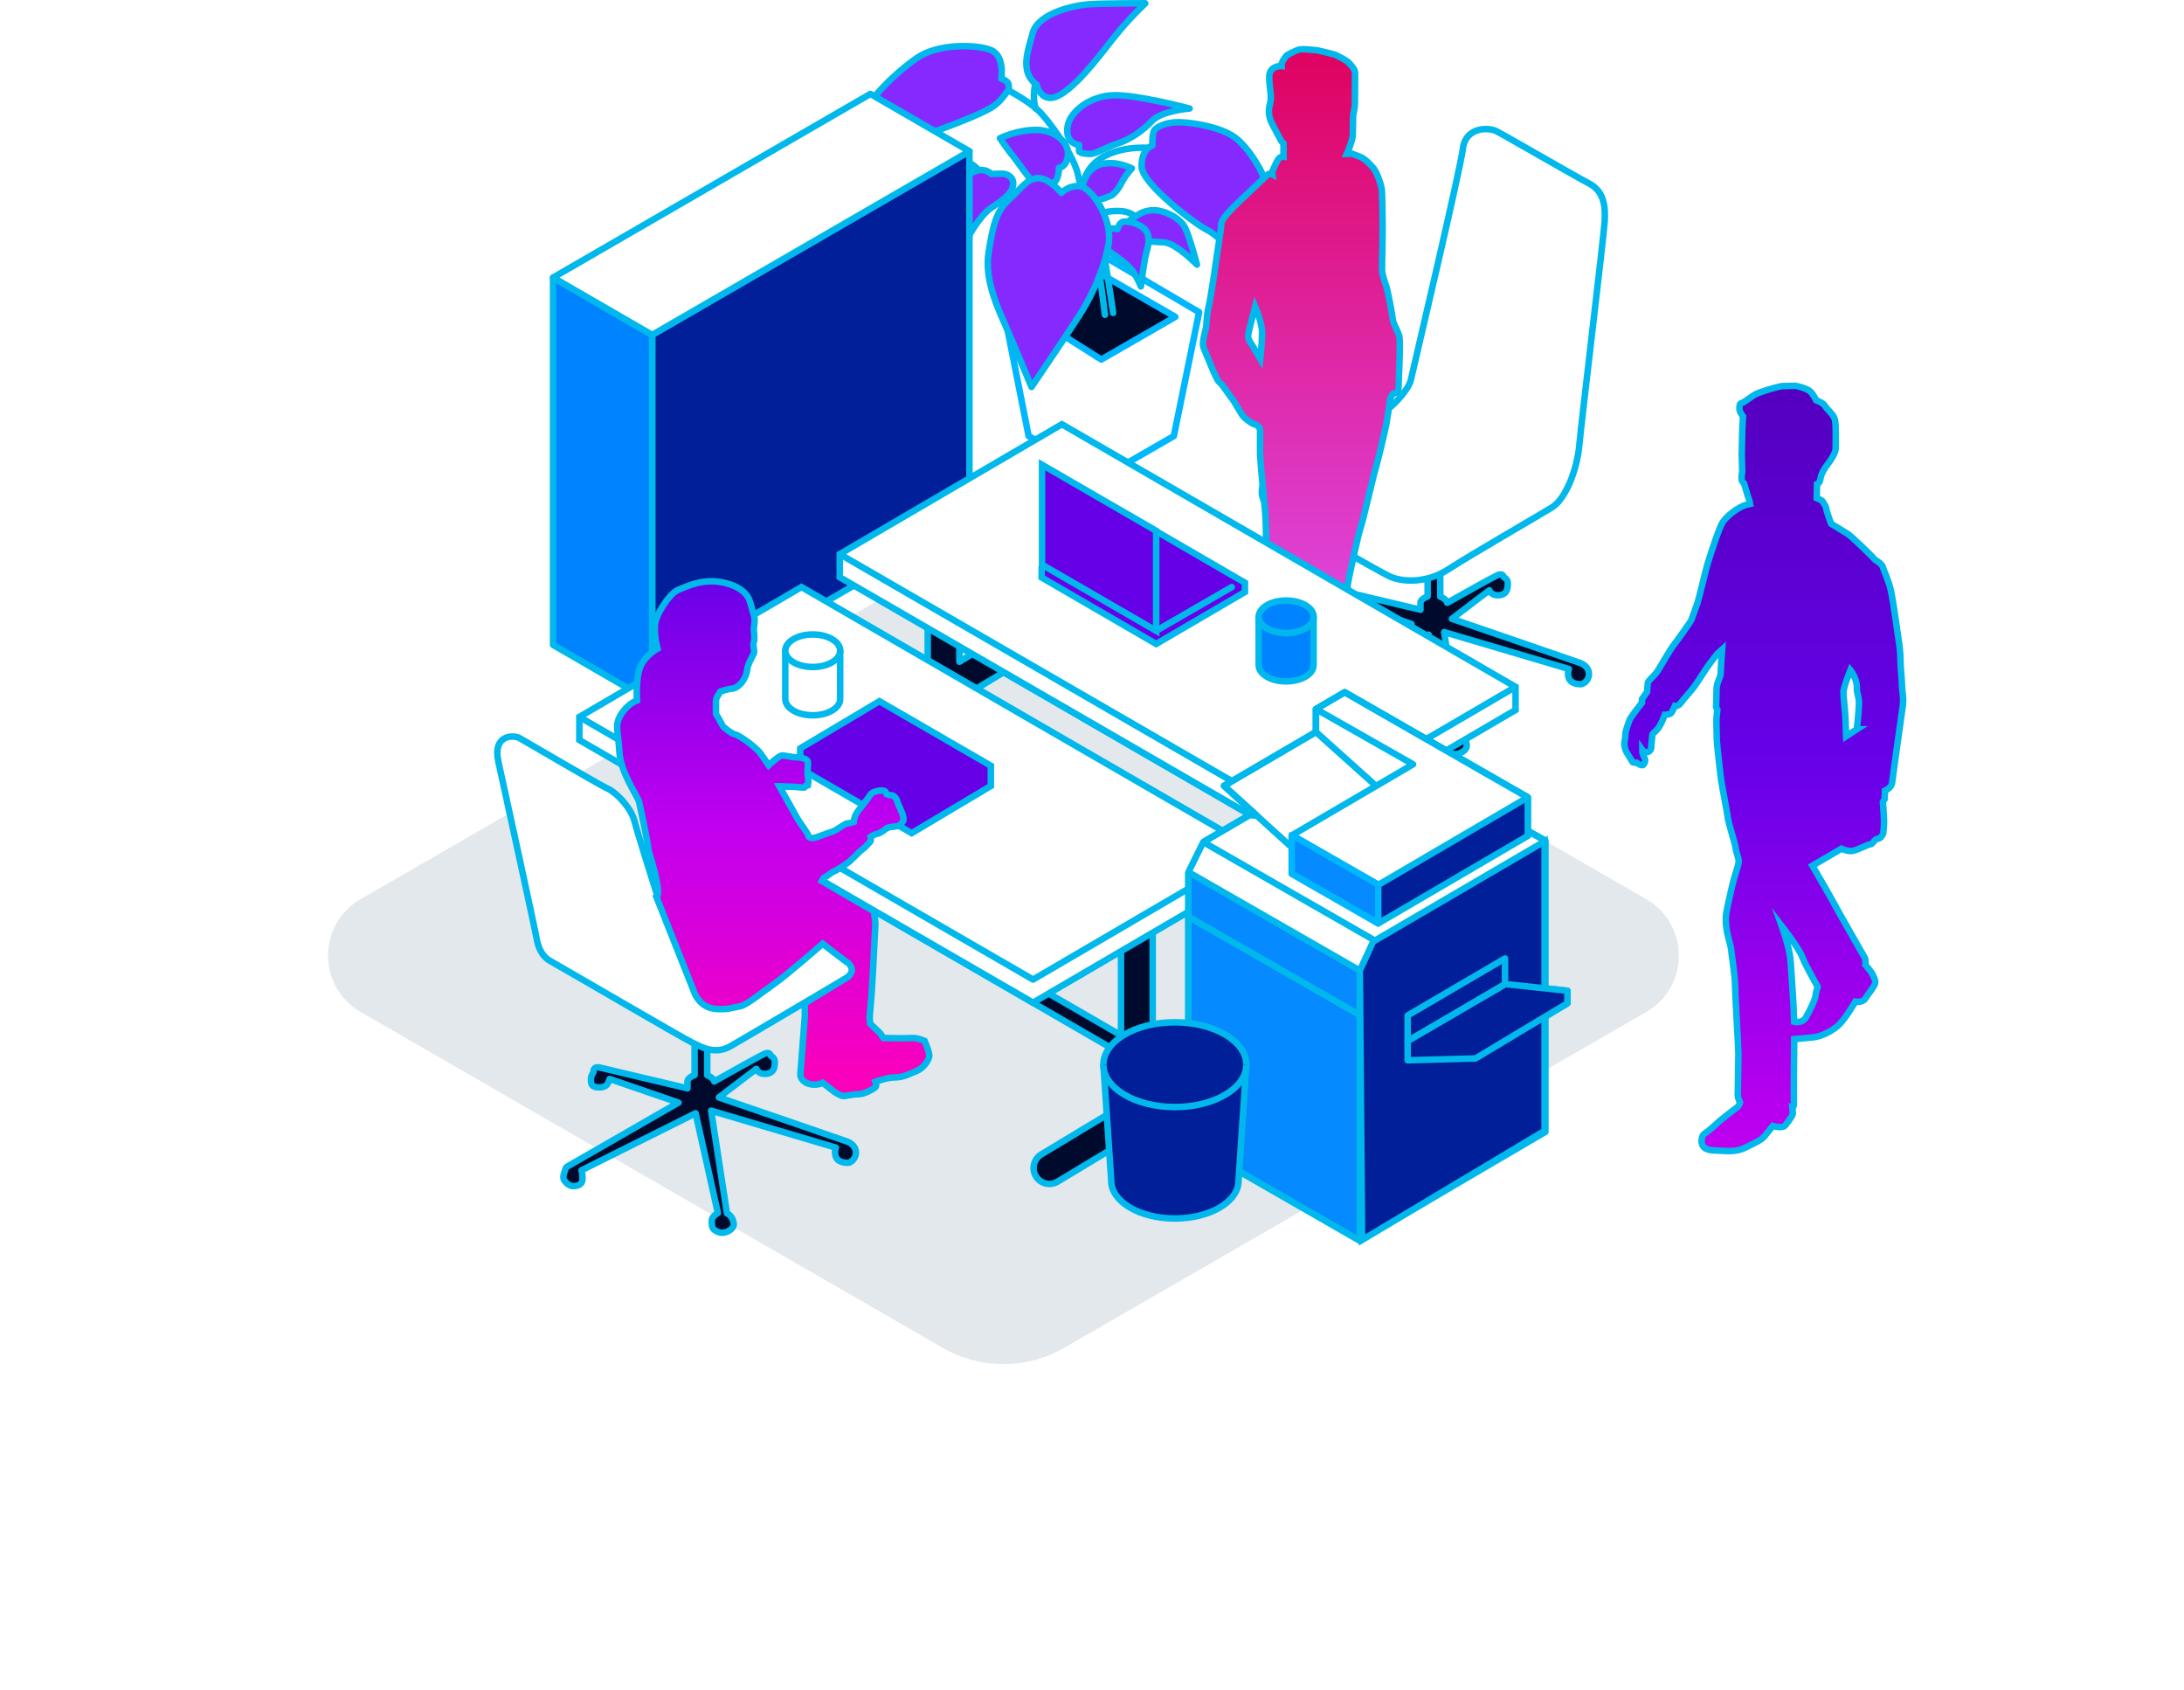 <svg width="671" height="519" viewBox="0 0 671 519" fill="none" xmlns="http://www.w3.org/2000/svg">
<g style="mix-blend-mode:multiply" filter="url(#filter0_f_3639_16427)">
<path d="M505.778 310.835L326.935 414.004C315.404 420.665 301.196 420.665 289.647 414.004L110.804 310.835C97.453 303.125 97.453 283.875 110.804 276.165L289.647 172.996C301.178 166.335 315.386 166.335 326.935 172.996L505.778 276.183C519.129 283.893 519.129 303.142 505.778 310.852V310.835Z" fill="#E3E8ED"/>
</g>
<path d="M368.409 95.9L360.644 133.937L338.684 146.608L316.033 133.937L308.482 95.9L337.779 77.908L368.409 95.9Z" fill="white" stroke="#00B6FF" stroke-width="2" stroke-linejoin="round"/>
<path d="M338.351 110.432L361.097 97.331L337.898 83.968L316.533 96.639L338.351 110.432Z" fill="#000A2D" stroke="#00B6FF" stroke-width="2" stroke-linejoin="round"/>
<path d="M302.48 24.074C302.48 24.074 315.509 29.848 320.058 35.003C324.608 40.157 330.3 48.914 331.277 53.997C332.253 59.08 336.136 68.72 339.47 96.687" stroke="#00B8EB" stroke-width="2" stroke-linecap="round" stroke-linejoin="round"/>
<path d="M318.153 33.31C318.153 33.31 317.486 31.091 317.677 28.514C317.867 25.936 318.725 22.548 318.725 22.548" stroke="#00B8EB" stroke-width="2" stroke-linecap="round" stroke-linejoin="round"/>
<path d="M332.539 58.293C332.539 58.293 332.444 51.755 339.065 48.104C345.687 44.453 354.023 45.503 354.023 45.503" stroke="#00B8EB" stroke-width="2" stroke-linecap="round" stroke-linejoin="round"/>
<path d="M348.449 66.239C348.449 66.239 346.925 64.879 343.9 64.808C340.875 64.736 337.684 65.046 335.611 67.934" stroke="#00B8EB" stroke-width="2" stroke-linecap="round" stroke-linejoin="round"/>
<path d="M341.995 96.115C341.995 96.115 337.969 67.957 335.492 59.915L341.995 96.115Z" fill="#058AFF"/>
<path d="M341.995 96.115C341.995 96.115 337.969 67.957 335.492 59.915" stroke="#00B8EB" stroke-width="2" stroke-linecap="round" stroke-linejoin="round"/>
<path d="M351.855 1C351.855 1 339.541 1 334.872 1.286C330.204 1.573 319.057 3.935 317.295 10.092C315.532 16.248 314.96 18.61 315.532 21.546C316.104 24.481 318.462 25.96 318.462 25.96C318.462 25.96 319.938 32.713 326.083 28.895C332.229 25.077 339.279 15.103 343.375 10.115C347.472 5.128 351.879 1.024 351.879 1.024L351.855 1Z" fill="#8629FF" stroke="#00B8EB" stroke-width="2" stroke-linecap="round" stroke-linejoin="round"/>
<path d="M349.068 66.406C349.068 66.406 351.069 64.568 354.404 64.568C357.738 64.568 362.573 66.907 364.074 69.913C365.574 72.92 367.742 81.272 367.742 81.272C367.742 81.272 361.24 74.591 357.572 74.423C353.904 74.256 350.236 74.089 348.235 72.753C346.234 71.417 345.567 69.746 346.067 68.744C346.568 67.742 349.068 66.406 349.068 66.406Z" fill="#8629FF" stroke="#00B8EB" stroke-width="2" stroke-linecap="round" stroke-linejoin="round"/>
<path d="M307.219 42.473C307.219 42.473 312.34 39.895 318.318 39.895C324.296 39.895 328.536 43.952 328.107 47.699C327.679 51.445 325.344 51.54 325.344 51.54C325.344 51.54 325.44 54.857 323.749 56.241C322.057 57.625 319.485 56.766 318.104 56.337C316.722 55.907 312.03 48.748 310.958 47.579C309.886 46.41 307.243 42.449 307.243 42.449L307.219 42.473Z" fill="#8629FF" stroke="#00B8EB" stroke-width="2" stroke-linecap="round" stroke-linejoin="round"/>
<path d="M343.282 70.391C343.282 70.391 339.947 69.245 338.923 72.013C337.899 74.781 340.257 76.857 341.877 78.003C343.496 79.148 346.807 81.439 348.236 83.611C349.665 85.782 350.523 87.977 350.523 87.977C350.523 87.977 351.475 80.079 352.238 77.43C353 74.781 353.476 72.013 351.475 70.2C349.475 68.386 346.354 67.909 345.116 68.1C343.877 68.291 343.306 70.391 343.306 70.391H343.282Z" fill="#8629FF" stroke="#00B8EB" stroke-width="2" stroke-linecap="round" stroke-linejoin="round"/>
<path d="M294.407 49.368C291.215 49.368 285.713 51.277 283.308 54.069C280.902 56.861 280.307 65.571 280.307 65.571C280.307 65.571 284.308 60.059 287.69 59.773C291.072 59.486 295.479 59.081 297.884 58.174C300.29 57.267 301.791 53.568 300.385 51.969C298.98 50.371 296.884 49.368 294.383 49.368H294.407Z" fill="#8629FF" stroke="#00B8EB" stroke-width="2" stroke-linecap="round" stroke-linejoin="round"/>
<path d="M304.6 53.473C304.6 53.473 302.314 50.872 298.408 53.163C294.502 55.453 295.311 60.56 296.216 63.566C297.122 66.573 297.622 72.563 297.622 72.563C297.622 72.563 301.028 66.263 304.41 63.948C307.792 61.634 310.603 59.844 311.198 57.148C311.794 54.451 309.412 53.353 308.006 53.353C306.601 53.353 304.6 53.449 304.6 53.449V53.473Z" fill="#8629FF" stroke="#00B8EB" stroke-width="2" stroke-linecap="round" stroke-linejoin="round"/>
<path d="M307.626 24.17C307.626 24.17 308.793 17.13 304.41 15.365C300.028 13.599 288.285 13.312 281.854 17.703C275.423 22.094 265.444 31.496 264.872 36.793C264.3 42.091 260.18 57.625 260.18 57.625C260.18 57.625 265.158 49.106 272.184 46.171C279.21 43.236 291.81 38.822 297.979 36.197C304.148 33.572 305.887 32.665 308.245 29.73C310.603 26.795 309.888 27.272 309.888 26.079C309.888 24.886 307.673 24.146 307.673 24.146L307.626 24.17Z" fill="#8629FF" stroke="#00B8EB" stroke-width="2" stroke-linecap="round" stroke-linejoin="round"/>
<path d="M341.567 60.011C343.949 58.197 344.425 56.026 345.735 54.212C347.045 52.399 347.736 51.73 347.736 51.73C347.736 51.73 344.306 50.012 340.995 50.108C337.684 50.203 336.732 50.871 335.017 52.399C333.302 53.926 332.254 57.624 332.254 59.056C332.254 60.488 334.255 61.538 336.232 61.538C338.208 61.538 341.543 60.011 341.543 60.011H341.567Z" fill="#8629FF" stroke="#00B8EB" stroke-width="2" stroke-linecap="round" stroke-linejoin="round"/>
<path d="M354.071 44.692C354.071 44.692 350.736 45.527 350.736 51.039C350.736 56.551 367.576 69.079 371.077 70.75C374.578 72.42 382.748 81.607 385.916 84.28C389.084 86.952 391.084 92.298 391.084 92.298C391.084 92.298 390.751 65.07 390.084 59.916C389.417 54.762 383.582 44.549 378.413 41.542C373.245 38.535 365.242 37.533 361.907 37.533C358.573 37.533 354.905 38.869 354.404 40.54C353.904 42.21 354.071 44.716 354.071 44.716V44.692Z" fill="#8629FF" stroke="#00B8EB" stroke-width="2" stroke-linecap="round" stroke-linejoin="round"/>
<path d="M331.563 44.525C331.563 44.525 327.49 44.31 327.918 39.37C328.347 34.431 334.778 29.467 342.09 29.253C349.402 29.038 365.48 33.333 365.48 33.333C365.48 33.333 356.881 33.977 353.88 37.199C350.879 40.42 346.806 42.997 343.353 44.071C339.899 45.145 336.707 47.293 334.969 47.293C333.23 47.293 331.92 46.935 331.634 46.672C331.348 46.41 331.539 44.501 331.539 44.501L331.563 44.525Z" fill="#8629FF" stroke="#00B8EB" stroke-width="2" stroke-linecap="round" stroke-linejoin="round"/>
<path d="M326.085 59.224C326.085 59.224 328.586 56.718 331.921 57.219C335.255 57.721 341.924 67.075 340.591 74.925C339.257 82.776 335.422 90.627 332.588 95.304C329.753 99.981 316.915 118.856 316.915 118.856C316.915 118.856 311.413 105.66 308.912 99.981C306.412 94.302 302.41 85.783 303.744 77.431C305.078 69.079 306.078 64.903 310.08 61.228C314.081 57.553 315.415 55.048 318.749 54.714C322.084 54.38 326.085 59.224 326.085 59.224Z" fill="#8629FF" stroke="#00B8EB" stroke-width="2" stroke-linecap="round" stroke-linejoin="round"/>
<path d="M485.383 203.592C483.798 202.998 446.067 190.061 446.067 190.061L457.585 181.303C457.585 181.303 458.08 183.095 460.763 182.793C463.445 182.491 463.241 179.91 463.241 178.916C463.241 177.923 461.949 177.221 461.949 177.221C461.949 177.221 461.851 175.925 460.16 176.627C458.984 177.114 449.964 182.16 444.628 185.161C444.531 184.44 443.608 183.699 442.5 183.261V173.13L438.612 171.493V183.193C437.416 183.631 436.415 184.411 436.415 185.131V187.275C429.991 185.755 410.931 181.235 409.531 180.904C407.84 180.504 407.548 181.498 407.548 182.102C407.548 182.706 406.751 183.095 406.751 184.586C406.751 186.076 407.052 186.875 408.938 186.973C410.824 187.07 411.523 186.378 411.815 185.979C412.107 185.58 412.515 184.391 412.515 184.391L433.665 191.658C433.665 191.658 399.909 211.064 399.413 211.356C398.917 211.648 398.713 212.749 398.713 212.749C398.713 212.749 398.023 214.337 398.412 215.233C398.81 216.13 400.103 217.318 401.289 217.318C402.475 217.318 404.069 216.919 404.166 215.331C404.263 213.743 403.864 212.447 403.864 212.447L438.913 194.932L445.766 225.579C445.766 225.579 443.88 226.573 443.88 227.868C443.88 229.164 443.88 230.158 444.677 230.752C445.474 231.346 446.563 231.843 447.855 231.551C449.148 231.249 450.635 230.255 450.635 229.067C450.635 227.878 449.838 226.183 448.555 225.686L443.695 194.143L482.02 205.482C482.02 205.482 481.427 206.875 482.02 208.366C482.612 209.856 484.498 210.158 485.596 210.158C486.695 210.158 488.182 208.765 488.182 207.07C488.182 205.375 486.986 204.186 485.402 203.592H485.383Z" fill="#000A2D" stroke="#00B8EB" stroke-width="2" stroke-linejoin="round"/>
<path d="M449.469 45.571C448.556 52.673 434.113 113.676 433.481 116.627C432.849 119.579 428.222 124.431 426.541 125.483C424.859 126.535 391.832 145.307 389.509 146.992C387.196 148.678 386.778 153.315 389.927 155.633C393.086 157.952 423.8 175.662 427.163 177.143C430.526 178.624 437.893 179.462 445.047 174.825C452.201 170.188 472.398 158.585 476.811 155.848C481.233 153.11 484.596 143.826 485.228 136.656C485.86 129.487 492.799 72.137 493.013 67.919C493.227 63.7 493.013 58.849 488.173 56.326C483.332 53.803 462.299 41.567 459.772 40.301C457.245 39.034 450.305 39.034 449.46 45.571H449.469Z" fill="white" stroke="#00B8EB" stroke-width="2" stroke-linejoin="round"/>
<path d="M429.648 119.712C429.648 120.803 428.074 120.862 428.074 120.862C428.074 120.862 426.985 122.138 427.024 123.044C427.063 123.95 426.266 127.768 426.081 129.347C425.896 130.925 423.175 142.254 422.64 143.891C422.096 145.528 418.83 159.76 418.043 162.001C417.256 164.242 414.175 178.416 414.058 179.75C413.941 181.085 413.63 185.323 413.63 187.807C413.63 190.291 413.271 211.557 413.271 211.859C413.271 212.161 414.116 212.95 414.359 213.311C414.602 213.671 419.375 216.457 420.22 217.003C421.066 217.548 426.567 220.393 426.868 221.309C427.17 222.215 427.17 224.153 425.663 224.582C424.157 225.011 417.683 225.429 416.42 225.429C415.156 225.429 407.837 222.283 406.992 222.156C406.146 222.03 404.941 219.974 404.572 220.578C404.212 221.182 403.182 221.426 403.182 221.426C403.182 221.426 406.02 223.121 406.933 224.153C407.837 225.186 412.192 228.274 412.678 229.005C413.164 229.735 413.523 231.002 412.678 232.219C411.832 233.427 409.713 233.915 407.419 233.729C405.126 233.544 398.05 231.791 396.777 230.817C395.503 229.852 392.966 227.125 392.723 226.939C392.48 226.754 391.217 226.881 390.362 226.579C389.516 226.277 387.397 224.523 387.397 224.036C387.397 223.549 387.455 220.218 387.455 220.218L385.881 219.614C385.881 219.614 385.638 214.947 385.638 212.59C385.638 210.232 384.909 196.048 384.909 193.506C384.909 190.963 386.96 174.782 387.144 173.457C387.329 172.123 388.894 170.73 388.962 169.697C389.03 168.664 388.962 160.306 388.777 158.182C388.593 156.058 387.203 142.011 387.144 139.761C387.086 137.52 387.144 131.889 387.144 131.889C387.144 131.889 386.415 130.379 385.638 130.379C384.86 130.379 383.276 129.045 382.372 128.324C381.468 127.593 379.106 122.995 378.445 122.323C377.784 121.66 375.607 118.017 374.635 117.413C373.673 116.809 370.281 107.837 369.795 106.814C369.309 105.781 369.853 103.18 370.339 101.485C370.825 99.79 370.641 96.819 371.311 94.335C371.972 91.851 374.033 77.491 374.149 76.644C374.266 75.796 375.18 70.282 375.238 68.772C375.296 67.263 377.716 65.012 378.679 63.921C379.651 62.83 389.137 53.984 389.555 53.566C389.983 53.137 390.886 53.566 390.886 53.566L390.77 52.962C390.77 52.962 392.218 49.445 392.889 48.724C393.55 47.993 394.337 48.12 394.337 48.12V44.058L393.725 43.444C393.725 43.444 391.703 39.771 390.789 37.93C389.876 36.089 389.506 34.257 390.235 31.676C390.964 29.104 389.322 24.136 390.235 22.119C391.149 20.093 393.725 20.278 393.725 20.278C393.589 18.973 394.638 18.125 394.881 17.521C395.124 16.917 397.175 16.011 398.565 15.397C399.955 14.793 403.279 15.397 404.125 15.397C404.97 15.397 408.897 16.488 409.742 16.674C410.588 16.859 413.796 18.612 414.398 19.275C415.001 19.937 416.332 21.213 416.332 22.489C416.332 23.766 416.274 30.672 416.274 31.939C416.274 33.205 415.73 35.086 415.73 35.573C415.73 36.06 415.671 39.693 415.613 41.505C415.555 43.327 413.796 47.263 413.796 47.263L415.37 47.204C415.37 47.204 417.003 47.808 418.15 48.295C419.297 48.782 420.444 49.99 421.717 51.325C422.99 52.66 424.254 56.537 424.497 57.93C424.74 59.323 424.74 67.74 424.798 69.376C424.856 71.013 424.555 82.158 424.613 83.132C424.672 84.106 425.401 86.58 425.887 87.856C426.373 89.133 427.879 97.248 427.938 98.212C427.996 99.176 429.327 101.427 429.872 103.063C430.416 104.7 429.629 118.631 429.629 119.722L429.648 119.712ZM387.766 102.206C387.766 99.089 385.628 94.15 385.628 94.15C385.628 94.15 383.587 101.875 383.49 102.81C383.393 103.745 383.675 104.486 384.141 105.138C384.608 105.791 387.203 110.263 387.203 110.263C387.203 110.263 387.757 105.323 387.757 102.206H387.766Z" fill="url(#paint0_linear_3639_16427)" stroke="#00B8EB" stroke-width="2" stroke-miterlimit="10"/>
<path d="M200.367 215.695V102.866L297.845 46.461V159.281L200.367 215.695Z" fill="#001F99" stroke="#00B8EB" stroke-width="2" stroke-linejoin="round"/>
<path d="M200.368 215.695V102.866L169.926 85.253V198.082L200.368 215.695Z" fill="#0083FF" stroke="#00B8EB" stroke-width="2" stroke-linejoin="round"/>
<path d="M169.926 85.253L200.368 102.866L297.845 46.461L267.413 28.848L169.926 85.253Z" fill="white" stroke="#00B8EB" stroke-width="2" stroke-linejoin="round"/>
<path d="M460.313 273.858C458.923 271.549 455.939 270.799 453.636 272.192L434.148 283.94V236.128C434.148 233.429 431.971 231.247 429.278 231.247C426.586 231.247 424.409 233.429 424.409 236.128V268.013L313.11 203.61L319.263 199.898C321.566 198.505 322.314 195.515 320.925 193.206C319.544 190.897 316.551 190.147 314.247 191.54L303.468 198.038L294.759 192.991V160.357C294.759 157.658 292.582 155.476 289.89 155.476C287.198 155.476 285.02 157.658 285.02 160.357V209.153L260.517 223.922C258.214 225.315 257.465 228.305 258.855 230.614C259.769 232.134 261.382 232.981 263.035 232.981C263.89 232.981 264.755 232.757 265.542 232.28L292.407 216.089L308.347 206.484L424.419 273.653V289.815L399.916 304.583C397.612 305.976 396.864 308.967 398.254 311.276C399.167 312.795 400.781 313.643 402.433 313.643C403.288 313.643 404.153 313.419 404.941 312.942L431.806 296.751L458.67 280.56C460.974 279.167 461.722 276.176 460.333 273.867L460.313 273.858ZM294.759 203.269V198.612L298.706 200.892L294.759 203.269Z" fill="#000A2D" stroke="#00B8EB" stroke-width="2" stroke-linejoin="round"/>
<path d="M465.63 210.975L326.241 130.313L258 170.205V177.307L397.389 257.969L465.63 218.076V210.975Z" fill="white" stroke="#00B8EB" stroke-width="2" stroke-miterlimit="10"/>
<path d="M258 170.206L397.389 250.867L465.63 210.975" stroke="#00B8EB" stroke-width="2" stroke-linejoin="round"/>
<path d="M382.491 178.988L347.326 158.589L320.033 174.536V177.381L355.208 197.79L382.491 181.833V178.988Z" fill="#6601E7" stroke="#00B8EB" stroke-width="2" stroke-miterlimit="10"/>
<path d="M355.219 193.747V163.051L320.15 142.759V173.455L355.219 193.747Z" fill="#6601E7" stroke="#00B8EB" stroke-width="2" stroke-miterlimit="10"/>
<path d="M378.449 180.313L355.219 193.747" stroke="#00B8EB" stroke-width="2" stroke-miterlimit="10" stroke-linecap="round"/>
<path d="M386.709 189.451V204.288C386.709 207.054 390.49 209.285 395.146 209.285C399.801 209.285 403.582 207.045 403.582 204.288V189.451H386.699H386.709Z" fill="#0083FF" stroke="#00B8EB" stroke-width="2" stroke-linecap="round" stroke-linejoin="round"/>
<path d="M395.155 194.448C399.815 194.448 403.592 192.211 403.592 189.451C403.592 186.691 399.815 184.453 395.155 184.453C390.496 184.453 386.719 186.691 386.719 189.451C386.719 192.211 390.496 194.448 395.155 194.448Z" fill="#0083FF" stroke="#00B8EB" stroke-width="2" stroke-linecap="round" stroke-linejoin="round"/>
<path d="M380.313 323.858C378.923 321.549 375.939 320.799 373.636 322.192L354.148 333.94V286.128C354.148 283.429 351.971 281.247 349.278 281.247C346.586 281.247 344.409 283.429 344.409 286.128V318.013L233.11 253.61L239.263 249.898C241.566 248.505 242.314 245.515 240.925 243.206C239.544 240.897 236.551 240.147 234.247 241.54L223.468 248.038L214.759 242.991V210.357C214.759 207.658 212.582 205.476 209.89 205.476C207.198 205.476 205.02 207.658 205.02 210.357V259.153L180.517 273.922C178.214 275.315 177.465 278.305 178.855 280.614C179.769 282.134 181.382 282.981 183.035 282.981C183.89 282.981 184.755 282.757 185.542 282.28L212.407 266.089L228.347 256.484L344.419 323.653V339.815L319.916 354.583C317.612 355.976 316.864 358.967 318.254 361.276C319.167 362.795 320.781 363.643 322.433 363.643C323.288 363.643 324.153 363.419 324.941 362.942L351.806 346.751L378.67 330.56C380.974 329.167 381.722 326.176 380.333 323.867L380.313 323.858ZM214.759 253.269V248.612L218.706 250.892L214.759 253.269Z" fill="#000A2D" stroke="#00B8EB" stroke-width="2" stroke-linejoin="round"/>
<path d="M385.63 260.975L246.241 180.313L178 220.205V227.307L317.389 307.969L385.63 268.076V260.975Z" fill="white" stroke="#00B8EB" stroke-width="2" stroke-miterlimit="10"/>
<path d="M178 220.206L317.389 300.867L385.63 260.975" stroke="#00B8EB" stroke-width="2" stroke-linejoin="round"/>
<path d="M584.34 210.238C584.34 208.29 583.903 205.367 583.903 202.971C583.903 200.574 583.553 197.915 583.281 196.229C583.018 194.544 581.687 184.793 580.977 181.519C580.268 178.236 578.858 175.577 578.499 174.252C578.149 172.927 576.108 172.128 575.758 171.593C575.408 171.057 568.857 164.764 567.797 164.062C566.738 163.351 562.578 160.867 562.578 160.867C562.578 160.867 561.159 157.058 561.071 156.171C560.984 155.285 560.012 154.311 560.012 154.048C560.012 153.785 558.155 152.986 558.155 152.986L558.243 148.729C558.243 148.729 559.127 148.466 559.302 147.043C559.477 145.621 560.537 143.848 561.509 142.611C562.481 141.374 563.987 139.065 563.987 137.74C563.987 136.415 564.162 130.385 563.725 128.787C563.287 127.19 561.246 125.689 560.721 124.705C560.187 123.731 557.981 122.932 557.981 122.932C557.981 122.932 556.921 120.624 555.774 119.922C554.627 119.211 552.061 118.5 551.527 118.5C550.992 118.5 547.338 118.597 547.338 118.597C543.907 119.377 541.098 120.322 539.688 120.945C538.279 121.569 535.946 123.605 535.159 123.761C534.381 123.916 534.381 124.852 534.43 125.738C534.479 126.625 535.509 127.901 535.509 127.901C535.509 127.901 535.266 131.827 535.266 132.567C535.266 133.307 535.12 138.812 535.12 139.737C535.12 140.662 535.266 143.965 535.266 144.598C535.266 145.231 534.974 146.264 535.071 147.15C535.169 148.037 535.859 148.524 535.859 148.524C535.859 148.524 536.938 152.304 537.229 153.044C537.521 153.785 537.667 154.769 537.667 154.769C537.667 154.769 536.102 155.061 534.77 155.752C533.448 156.444 530.649 158.353 529.327 160.321C528.005 162.289 525.158 171.524 524.623 173.19C524.088 174.856 521.979 183.955 521.532 185.182C521.095 186.41 519.715 190.19 519.617 190.492C519.52 190.784 515.205 196.931 514.126 198.256C513.047 199.581 509.616 205.728 508.926 206.604C508.236 207.491 506.379 209.157 506.282 209.654C506.185 210.141 506.039 212.508 506.039 212.508L504.474 214.719V215.849C504.474 215.849 500.995 220.175 500.654 221.159C500.314 222.142 499.381 224.451 499.381 225.484C499.381 226.516 499.041 228.036 499.041 228.533C499.041 229.03 499.381 230.55 499.78 231.134C500.168 231.728 501.5 233.881 501.597 234.086C501.694 234.281 502.871 234.281 502.871 234.281C502.871 234.281 504.435 235.459 504.931 234.875C505.417 234.281 505.621 233.453 505.271 232.858C504.931 232.264 504.581 231.037 504.581 231.037V230.345C504.581 230.345 505.067 231.037 505.903 231.037C506.739 231.037 507.322 230.296 507.322 229.517C507.322 228.738 507.662 226.127 507.662 225.688C507.662 225.25 508.693 224.802 509.577 223.526C510.462 222.25 511.492 219.541 511.492 219.541C511.492 219.541 513.164 219.541 513.552 218.898C513.941 218.255 514.583 216.833 514.583 216.833C514.583 216.833 515.564 217.077 516.4 215.898C517.236 214.719 519.734 212.069 520.667 210.735C521.6 209.41 522.533 207.881 524.001 205.679C525.469 203.468 527.626 200.818 527.626 200.818L529.094 199.493C529.094 199.493 528.657 205.435 528.657 206.76C528.657 208.085 527.383 209.615 527.383 211.719C527.383 213.823 527.237 217.174 527.237 217.174L527.626 217.963C527.626 217.963 527.335 220.467 527.335 221.646C527.335 222.824 527.48 226.857 527.48 227.539C527.48 228.221 528.511 237.661 528.754 239.434C528.997 241.207 530.62 249.263 530.814 251.027C531.009 252.8 533.118 259.181 533.215 260.359C533.312 261.538 534.197 263.555 534.197 264.587C534.197 265.62 532.826 269.302 532.331 271.465C531.845 273.628 530.717 278.245 530.367 280.505C530.027 282.765 530.367 284.831 530.61 286.253C530.853 287.675 531.883 291.065 531.883 291.757C531.883 292.449 533.06 299.716 533.06 302.463C533.06 305.21 534.09 321.333 534.09 323.69C534.09 326.048 533.895 335.478 533.895 336.364C533.895 337.251 534.585 338.673 534.585 338.673C534.585 338.673 534.391 339.608 533.652 340.144C532.914 340.68 528.452 344.129 527.869 344.713C527.276 345.307 524.535 347.762 523.748 348.152C522.961 348.542 522.572 350.266 522.912 351.396C523.252 352.526 524.283 353.315 526.888 353.364C529.483 353.412 533.118 354.055 536.053 352.575C538.998 351.104 541.156 350.266 542.283 348.795C543.411 347.324 544.684 345.843 544.684 345.843C544.684 345.843 547.581 346.73 548.504 345.648C549.437 344.567 550.759 342.55 550.807 342.21C550.856 341.869 550.662 340.144 550.662 340.144C550.662 340.144 551.255 340.29 551.148 338.274C551.051 336.257 551.245 319.599 551.245 319.599V319.161C551.245 319.161 554.822 318.82 557.077 318.625C559.332 318.43 563.151 316.657 565.212 314.543C567.272 312.429 570.013 307.665 570.013 307.665C570.013 307.665 572.268 308.055 573.104 306.681C573.94 305.308 576.146 302.755 576.146 301.771C576.146 300.788 575.709 300.3 575.408 299.463C575.116 298.625 573.104 296.365 573.104 296.365C573.104 296.365 573.299 294.894 572.958 294.251C572.618 293.608 564.133 278.869 563.55 277.641C562.957 276.414 556.834 265.902 556.834 265.902L565.766 260.671C565.766 260.671 567.535 261.558 569.041 261.382C570.548 261.207 573.814 259.346 574.611 259.346C575.408 259.346 575.933 257.661 576.817 257.661C577.702 257.661 578.499 256.424 578.586 255.976C578.674 255.537 578.849 253.491 578.849 252.342C578.849 251.192 578.499 246.312 578.499 246.312L579.033 245.425L579.121 242.853C579.121 242.853 581.152 242.055 581.327 240.369C581.502 238.684 584.243 219.454 584.602 216.794C584.952 214.135 584.34 212.186 584.34 210.238ZM558.457 303.096C558.457 303.096 557.796 305.074 557.796 305.902C557.796 306.73 555.988 310.529 554.831 312.507C553.675 314.484 551.206 313.832 551.206 313.832L551.041 309.204C551.041 309.204 550.38 297.807 550.049 294.339C549.719 290.87 547.415 284.431 547.415 284.431C547.415 284.431 552.683 291.202 553.675 293.842C554.666 296.482 558.457 303.087 558.457 303.087V303.096ZM570.49 224.003L567.195 226.146C567.195 226.146 567.029 222.844 567.029 221.353C567.029 219.863 566.369 214.086 566.369 212.605C566.369 211.125 568.507 205.835 568.507 205.835C568.507 205.835 570.48 208.309 570.48 210.949C570.48 213.589 571.141 213.755 571.141 215.908C571.141 218.061 570.48 224.003 570.48 224.003H570.49Z" fill="url(#paint1_linear_3639_16427)" stroke="#00B8EB" stroke-width="2" stroke-miterlimit="10"/>
<path d="M241.26 199.868V214.705C241.26 217.471 245.041 219.702 249.696 219.702C254.352 219.702 258.133 217.462 258.133 214.705V199.868H241.25H241.26Z" fill="white" stroke="#00B8EB" stroke-width="2" stroke-linejoin="round"/>
<path d="M249.706 204.866C254.366 204.866 258.143 202.628 258.143 199.868C258.143 197.108 254.366 194.871 249.706 194.871C245.047 194.871 241.27 197.108 241.27 199.868C241.27 202.628 245.047 204.866 249.706 204.866Z" fill="white" stroke="#00B8EB" stroke-width="2" stroke-linejoin="round"/>
<path d="M304.428 235.197L270.185 215.382L245.848 229.868V236.083L280.09 255.898L304.428 241.412V235.197Z" fill="#6601E7" stroke="#00B8EB" stroke-width="2" stroke-miterlimit="10"/>
<path d="M474.804 303.576V258.238L469.516 255.303L469.397 256.734V244.898L413.139 212.612L404.302 217.791V224.83L376.054 241.367L385.105 249.576L385.033 249.623L385.176 249.647L386.176 250.554L383.89 250.339L369.694 258.643L365.121 267.878V350.8L417.759 381.034L474.804 347.651V312.215L481.568 308.158V304.316L474.804 303.576Z" fill="white" stroke="#00B8EB" stroke-width="2" stroke-linejoin="round"/>
<path d="M417.759 298.088V381.034L365.121 350.801V267.878" fill="#058AFF"/>
<path d="M417.759 298.088V381.034L365.121 350.801V267.878" stroke="#00B8EB" stroke-width="2" stroke-linejoin="round"/>
<path d="M417.759 298.088L365.121 267.878" stroke="#00B8EB" stroke-width="2" stroke-linejoin="round"/>
<path d="M417.759 311.785L365.121 281.575" stroke="#00B8EB" stroke-width="2" stroke-linejoin="round"/>
<path d="M421.891 289.21L417.787 298.101L418.471 380.855L474.552 347.343V258.434L421.891 289.21Z" fill="#001F99"/>
<path d="M417.787 298.101L416.879 297.682C416.817 297.816 416.786 297.962 416.787 298.109L417.787 298.101ZM421.891 289.21L421.386 288.347L421.114 288.506L420.983 288.791L421.891 289.21ZM474.552 258.434H475.552V256.691L474.048 257.571L474.552 258.434ZM474.552 347.343L475.065 348.201L475.552 347.91V347.343H474.552ZM418.471 380.855L417.471 380.863L417.485 382.609L418.984 381.713L418.471 380.855ZM417.787 298.101L418.695 298.52L422.799 289.629L421.891 289.21L420.983 288.791L416.879 297.682L417.787 298.101ZM421.891 289.21L422.395 290.074L475.057 259.297L474.552 258.434L474.048 257.571L421.386 288.347L421.891 289.21ZM474.552 258.434H473.552V347.343H474.552H475.552V258.434H474.552ZM474.552 347.343L474.039 346.485L417.958 379.997L418.471 380.855L418.984 381.713L475.065 348.201L474.552 347.343ZM418.471 380.855L419.471 380.847L418.787 298.093L417.787 298.101L416.787 298.109L417.471 380.863L418.471 380.855Z" fill="#00B8EB"/>
<path d="M468.968 254.897L474.803 258.238" stroke="#00B8EB" stroke-width="2" stroke-linejoin="round"/>
<path d="M369.693 258.643L383.889 250.339" stroke="#00B8EB" stroke-width="2" stroke-linejoin="round"/>
<path d="M396.869 268.402V256.59L423.426 271.814V283.626L396.869 268.402Z" stroke="#00B8EB" stroke-width="2" stroke-linejoin="round"/>
<path d="M423.427 271.815L469.396 244.898V256.734L423.427 283.627" fill="#001F99"/>
<path d="M423.427 271.815L469.396 244.898V256.734L423.427 283.627" stroke="#00B8EB" stroke-width="2" stroke-linecap="round" stroke-linejoin="round"/>
<path d="M432.479 319.779L462.394 302.264V294.389L432.479 311.904V319.779Z" stroke="#00B8EB" stroke-width="2" stroke-linejoin="round"/>
<path d="M469.395 244.898L413.137 212.612L404.3 217.791L434.145 234.757L396.869 256.591" stroke="#00B8EB" stroke-width="2" stroke-linejoin="round"/>
<path d="M404.302 217.791V224.83" stroke="#00B8EB" stroke-width="2" stroke-linejoin="round"/>
<path d="M422.308 240.986L404.302 224.831" stroke="#00B8EB" stroke-width="2" stroke-linejoin="round"/>
<path d="M404.301 224.831L376.053 241.368L396.417 259.861" stroke="#00B8EB" stroke-width="2" stroke-linejoin="round"/>
<path d="M432.479 319.779V325.673L453.343 325.101L481.568 308.158V304.316L462.537 302.264L432.479 319.779Z" fill="#001F99" stroke="#00B8EB" stroke-width="2" stroke-linejoin="round"/>
<path d="M396.881 268.295V256.483L423.438 271.708V283.52L396.881 268.295Z" fill="#058AFF" stroke="#00B6FF" stroke-width="2" stroke-linejoin="round"/>
<path d="M422.332 288.853L369.693 258.643" stroke="#00B8EB" stroke-width="2" stroke-linejoin="round"/>
<path d="M260.177 350.6C258.593 350.005 220.862 337.068 220.862 337.068L232.379 328.31C232.379 328.31 232.875 330.103 235.558 329.801C238.24 329.499 238.036 326.917 238.036 325.924C238.036 324.93 236.744 324.229 236.744 324.229C236.744 324.229 236.646 322.933 234.955 323.634C233.779 324.122 224.759 329.168 219.423 332.168C219.326 331.447 218.403 330.707 217.295 330.269V320.137L213.407 318.501V330.2C212.211 330.639 211.21 331.418 211.21 332.139V334.282C204.786 332.762 185.725 328.242 184.326 327.911C182.635 327.512 182.343 328.505 182.343 329.109C182.343 329.713 181.546 330.103 181.546 331.593C181.546 333.084 181.847 333.883 183.733 333.98C185.619 334.078 186.318 333.386 186.61 332.987C186.902 332.587 187.31 331.399 187.31 331.399L208.46 338.666C208.46 338.666 174.703 358.072 174.208 358.364C173.712 358.656 173.508 359.757 173.508 359.757C173.508 359.757 172.818 361.345 173.207 362.241C173.605 363.137 174.898 364.326 176.084 364.326C177.269 364.326 178.863 363.926 178.961 362.338C179.058 360.751 178.659 359.455 178.659 359.455L213.708 341.939L220.56 372.587C220.56 372.587 218.675 373.58 218.675 374.876C218.675 376.172 218.675 377.165 219.472 377.76C220.269 378.354 221.357 378.851 222.65 378.558C223.943 378.256 225.43 377.263 225.43 376.074C225.43 374.886 224.633 373.191 223.35 372.694L218.49 341.15L256.815 352.489C256.815 352.489 256.222 353.883 256.815 355.373C257.407 356.864 259.293 357.166 260.391 357.166C261.49 357.166 262.977 355.772 262.977 354.077C262.977 352.382 261.781 351.194 260.197 350.6H260.177Z" fill="#000A2D" stroke="#00B8EB" stroke-width="2" stroke-linejoin="round"/>
<path d="M186.533 242.145C183.578 240.761 161.437 227.698 159.571 226.685C157.704 225.672 151.26 225.662 153.126 233.991C154.993 242.32 164.489 285.992 164.829 288.028C165.169 290.064 166.015 293.464 169.067 295.169C172.119 296.864 209.928 318.929 212.62 320.205C215.312 321.482 219.521 324.112 224.322 321.404C229.124 318.695 258.448 301.258 260.178 300.352C261.898 299.446 263.774 294.487 260.557 292.305C257.33 290.123 225.139 271.945 221.941 269.802C218.743 267.658 213.757 268.915 212.163 269.802C210.569 270.688 202.026 275.325 202.026 275.325C202.026 275.325 197.739 261.833 195.776 255.199C195.368 253.835 195.066 252.763 194.911 252.15C194.026 248.584 189.905 243.703 186.542 242.135L186.533 242.145Z" fill="white" stroke="#00B8EB" stroke-width="2" stroke-linejoin="round"/>
<path d="M339.066 327.959L341.406 362.693C341.406 369.092 350.155 374.264 360.961 374.264C371.766 374.264 380.515 369.07 380.515 362.693L382.856 327.959C382.9 327.652 382.921 327.324 382.921 327.017C382.921 319.829 373.1 314 360.961 314C348.821 314 339 319.829 339 327.017C339 327.346 339.022 327.652 339.066 327.959Z" fill="#001F99" stroke="#00B8EB" stroke-width="2" stroke-linejoin="round"/>
<path d="M382.921 327.017C382.921 334.204 373.1 340.034 360.961 340.034C348.821 340.034 339 334.204 339 327.017" fill="#001F99"/>
<path d="M382.921 327.017C382.921 334.204 373.1 340.034 360.961 340.034C348.821 340.034 339 334.204 339 327.017" stroke="#00B8EB" stroke-width="2" stroke-linejoin="round"/>
<path d="M284.059 319.718C284.059 319.718 281.814 318.695 280.113 318.832C278.412 318.968 271.404 318.832 271.404 318.832C271.404 318.832 270.52 317.468 270.248 317.195C269.975 316.922 267.39 314.468 267.39 314.468C267.39 314.468 267.186 313.376 267.186 312.626C267.186 311.876 267.798 305.875 267.866 303.898C267.934 301.92 268.275 297.897 268.343 295.646C268.411 293.396 268.955 284.804 268.955 283.849C268.955 282.895 268.479 279.894 268.479 279.894L252.48 270.61L252.859 269.88C252.859 269.88 253.044 269.5 253.365 269.48C253.685 269.451 255.406 267.941 256.183 267.678C256.961 267.405 260.45 265.145 261.208 264.424C261.967 263.703 264.241 261.463 264.241 261.463C264.241 261.463 265.66 260.303 265.747 260.225C265.825 260.148 267.546 258.472 267.546 258.18C267.546 257.887 267.468 257.02 267.468 257.02C267.468 257.02 268.547 256.29 269.509 256.105C270.481 255.92 271.764 254.916 271.9 254.79C272.036 254.663 272.872 254.039 273.543 254.039C274.213 254.039 275.185 253.747 275.827 253.747C276.468 253.747 277.469 252.344 277.576 251.945C277.683 251.546 277.411 250.406 277.255 249.977C277.09 249.549 276.4 247.853 276.099 247.337C275.807 246.821 275.564 245.535 275.37 245.34C275.185 245.155 274.641 244.288 273.922 244.288C273.202 244.288 272.415 243.937 272.415 243.937C272.415 243.937 272.123 243.265 272.017 243.129C271.91 242.992 271.356 242.7 270.218 242.846C269.081 242.992 267.866 243.304 267.332 244.22C266.797 245.136 264.523 247.873 263.454 249.324C262.384 250.776 262.316 252.452 262.316 252.452C262.316 252.452 261.179 252.909 260.343 252.909C259.507 252.909 257 255.121 255.552 255.501C254.103 255.881 250.614 257.41 249.778 257.41C248.942 257.41 248.33 257.186 248.33 256.65C248.33 256.114 245.667 252.607 245.064 251.546C244.452 250.474 239.437 241.482 239.437 241.482C239.437 241.482 240.554 241.453 241.157 241.58C241.76 241.706 242.965 241.551 243.985 241.677C245.006 241.804 246.658 241.901 247.037 241.901C247.416 241.901 247.387 241.297 247.513 241.395C247.64 241.492 248.233 241.229 248.233 241.229C248.233 241.229 248.485 239.797 248.204 238.501C247.922 237.206 248.349 234.624 248.204 233.903C248.058 233.182 246.337 232.608 244.763 232.608C243.188 232.608 241.322 232.033 240.321 232.033C239.32 232.033 236.161 235.053 236.161 235.053C236.161 235.053 234.441 232.471 233.585 231.322C232.73 230.172 230.145 228.165 230.145 228.165C230.145 228.165 226.85 225.72 225.868 225.584C224.886 225.438 222.116 223.285 221.97 222.856C221.825 222.428 219.968 219.261 219.968 219.261V215.238C219.968 214.235 221.397 212.364 221.397 212.364C221.397 212.364 224.118 211.507 224.984 211.507C225.849 211.507 227.277 210.504 227.997 209.5C228.716 208.497 229.425 207.201 229.571 205.623C229.717 204.045 231.146 201.746 231.573 200.742C232.001 199.739 231.146 198.297 231.573 197.294C232.001 196.29 231.573 193.417 231.573 193.417C231.573 193.417 231.865 191.079 231.865 190.289C231.865 189.5 230.961 186.792 230.397 184.756C229.834 182.72 227.472 179.788 221.387 178.775C215.303 177.762 210.462 180.353 208.208 181.259C205.953 182.165 201.452 188.487 201.219 192.101C200.996 195.716 202.006 199.213 202.006 199.213C202.006 199.213 198.177 201.249 196.709 204.853C195.242 208.468 195.698 215.131 195.698 215.131C195.698 215.131 192.773 216.144 190.741 219.534C188.71 222.924 189.954 224.502 190.294 230.932C190.635 237.371 196.039 244.707 196.379 246.402C196.719 248.097 199.197 259.164 199.197 260.966C199.197 261.356 203.591 274.332 201.666 275.481L213.563 305.456C216.022 310.084 219.686 310.162 223.535 309.869C225.217 309.519 226.714 309.197 227.472 309.061C229.386 308.72 233.663 305.106 237.726 302.29C241.789 299.475 252.752 289.87 252.752 289.87C252.752 289.87 260.12 295.598 260.46 295.705C260.8 295.822 261.724 296.981 261.724 297.994C261.724 299.007 260.596 300.03 260.596 300.03L247.261 308.155V312.266L245.89 330.103C245.89 330.103 245.89 332.022 248.349 332.85C250.808 333.669 252.752 332.577 252.752 332.577L256.524 335.49C256.524 335.49 258.224 336.581 259.041 336.65C259.857 336.718 261.762 336.104 263.667 336.104C265.572 336.104 268.158 334.536 268.838 334.058C269.519 333.581 268.974 332.285 268.974 332.285C268.974 332.285 272.376 330.921 275.03 330.921C277.683 330.921 279.52 329.762 281.629 328.944C283.738 328.125 285.303 325.602 285.507 324.511C285.711 323.42 284.079 319.806 284.079 319.806L284.059 319.718Z" fill="url(#paint2_linear_3639_16427)" stroke="#00B8EB" stroke-width="2" stroke-miterlimit="10"/>
<defs>
<filter id="filter0_f_3639_16427" x="0.791" y="68" width="615" height="451" filterUnits="userSpaceOnUse" color-interpolation-filters="sRGB">
<feFlood flood-opacity="0" result="BackgroundImageFix"/>
<feBlend mode="normal" in="SourceGraphic" in2="BackgroundImageFix" result="shape"/>
<feGaussianBlur stdDeviation="50" result="effect1_foregroundBlur_3639_16427"/>
</filter>
<linearGradient id="paint0_linear_3639_16427" x1="399.834" y1="10.21" x2="399.834" y2="233.768" gradientUnits="userSpaceOnUse">
<stop stop-color="#DF005D"/>
<stop offset="1" stop-color="#DE58FF"/>
</linearGradient>
<linearGradient id="paint1_linear_3639_16427" x1="541.876" y1="113.212" x2="541.876" y2="353.544" gradientUnits="userSpaceOnUse">
<stop offset="0.015" stop-color="#5400BF"/>
<stop offset="0.5" stop-color="#6601E8"/>
<stop offset="1" stop-color="#C000F0"/>
</linearGradient>
<linearGradient id="paint2_linear_3639_16427" x1="237.565" y1="174.987" x2="237.565" y2="336.655" gradientUnits="userSpaceOnUse">
<stop stop-color="#6601E8"/>
<stop offset="0.485" stop-color="#C000F0"/>
<stop offset="1" stop-color="#FF00B8"/>
</linearGradient>
</defs>
</svg>
